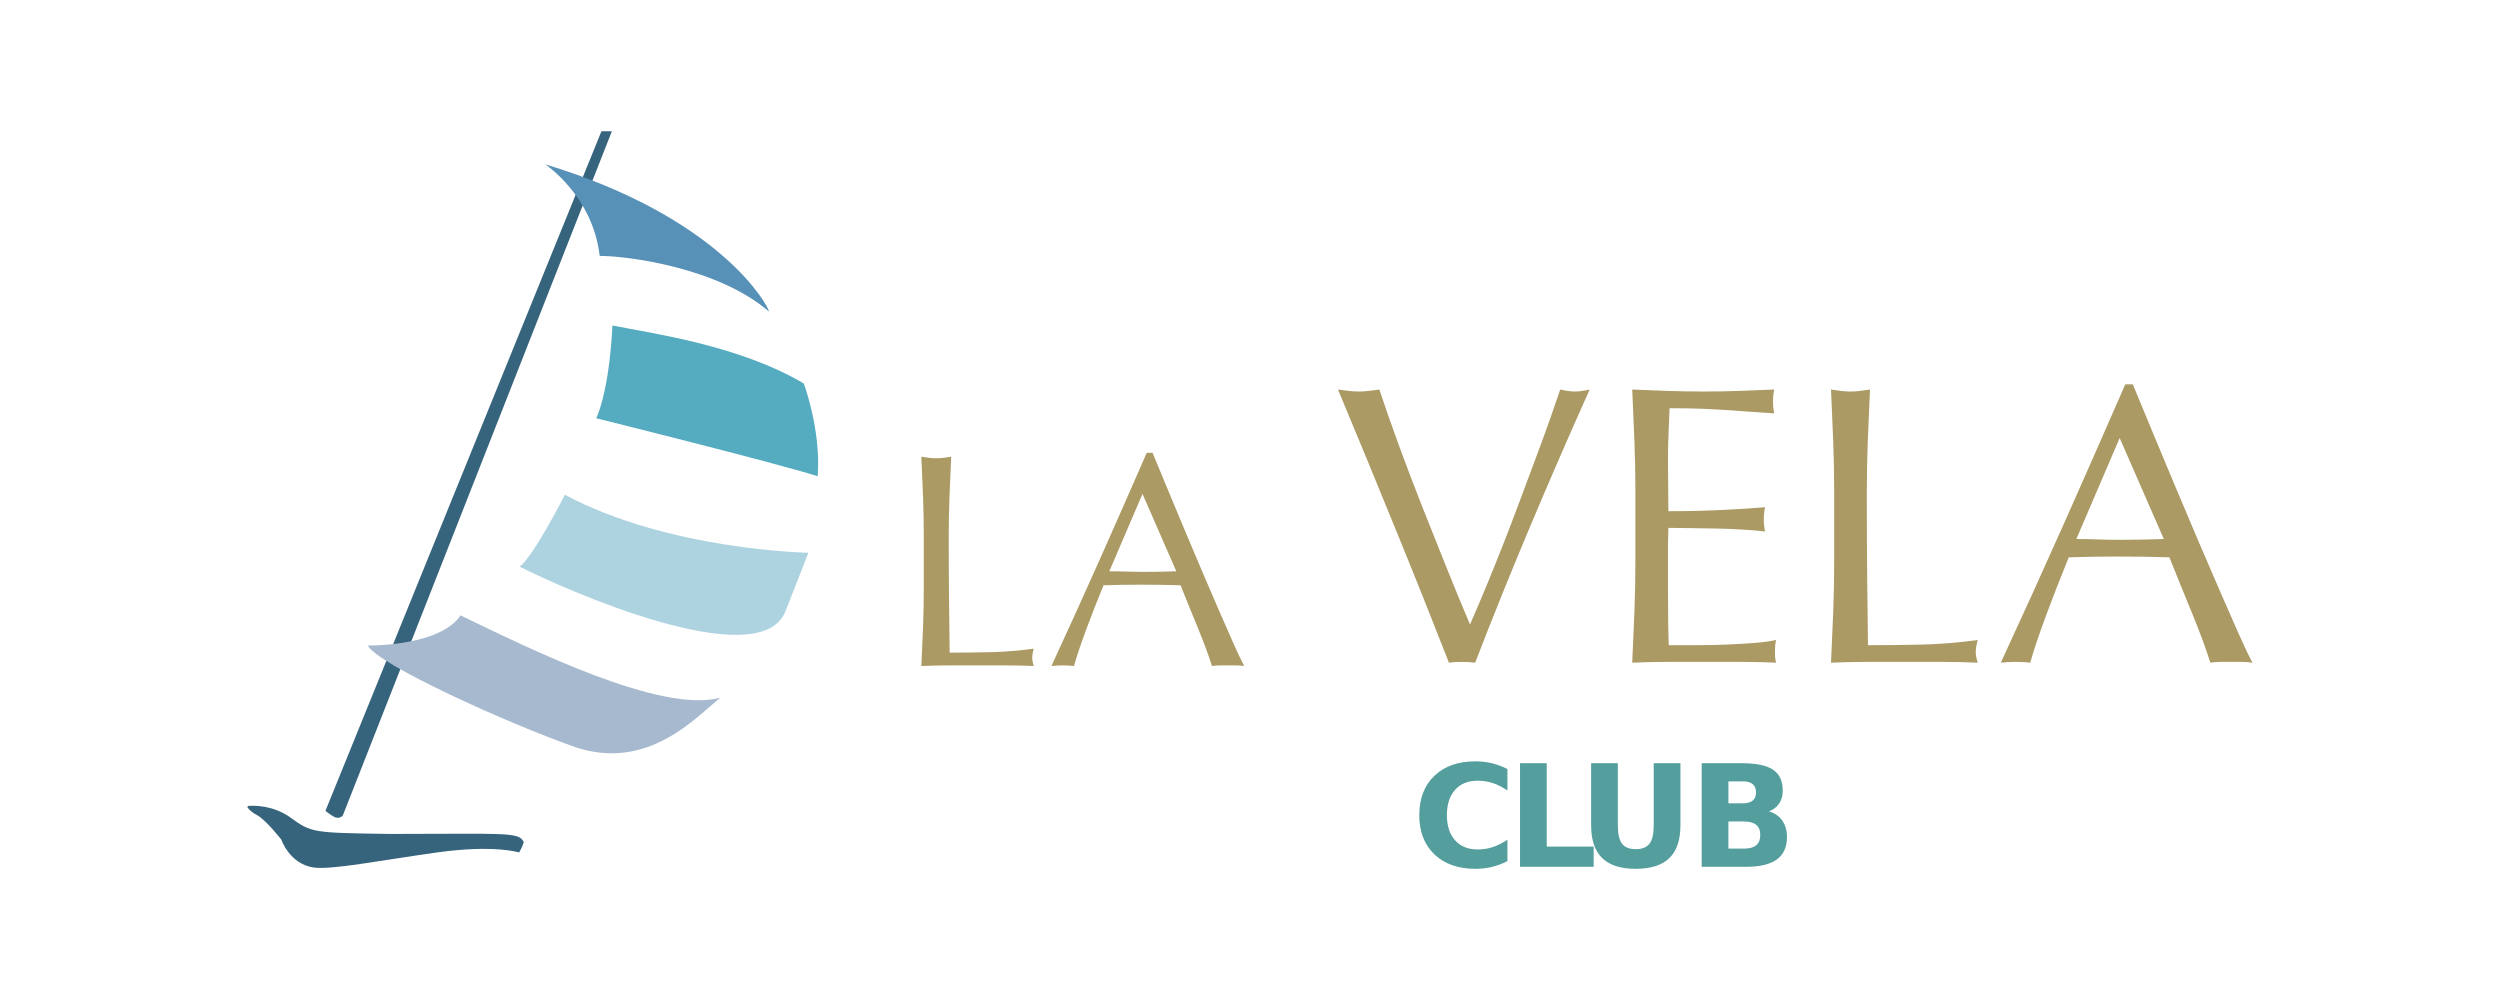 <?xml version="1.0" encoding="UTF-8"?>
<svg xmlns="http://www.w3.org/2000/svg" id="Livello_1" data-name="Livello 1" version="1.1" viewBox="0 0 3543.31 1417.32">
  <defs>
    <style>
      .cls-1 {
        fill: #55abbf;
      }

      .cls-1, .cls-2, .cls-3, .cls-4, .cls-5, .cls-6, .cls-7, .cls-8 {
        stroke-width: 0px;
      }

      .cls-2 {
        fill: #0092d3;
      }

      .cls-3 {
        fill: #549e9e;
      }

      .cls-4 {
        fill: #a7b9cf;
      }

      .cls-5 {
        fill: #ab9a64;
      }

      .cls-6 {
        fill: #add2e0;
      }

      .cls-7 {
        fill: #5791b8;
      }

      .cls-8 {
        fill: #37647d;
      }
    </style>
  </defs>
  <path class="cls-5" d="M1308.22,703.27c-.73-18.28-1.51-36.92-2.38-55.92,3.74.59,7.33,1.07,10.79,1.51,3.45.44,6.91.65,10.36.65s6.91-.22,10.37-.65c3.45-.44,7.05-.93,10.79-1.51-.87,19-1.67,37.64-2.38,55.92-.73,18.29-1.08,36.91-1.08,55.91,0,36.26.14,67.72.43,94.33.3,26.63.58,50.46.87,71.46,20.44,0,40-.21,58.72-.65,18.71-.43,38.85-2.08,60.44-4.96-1.45,5.17-2.16,9.49-2.16,12.95,0,3.17.72,7.06,2.16,11.65-13.24-.59-26.49-.86-39.72-.86h-79.65c-12.81,0-26.12.27-39.94.86.87-17.83,1.65-35.97,2.38-54.4.71-18.41,1.07-37.13,1.07-56.13v-74.26c0-19-.36-37.62-1.07-55.91"></path>
  <path class="cls-5" d="M1763.49,943.96c-4.03-.59-7.84-.86-11.44-.86h-22.88c-3.6,0-7.42.27-11.44.86-2.02-6.61-4.76-14.6-8.2-23.96-3.46-9.35-7.28-19.14-11.44-29.36-4.18-10.21-8.43-20.58-12.75-31.09-4.31-10.51-8.34-20.5-12.08-30.01-9.22-.29-18.56-.5-28.06-.64-9.5-.14-19-.21-28.5-.21-8.93,0-17.7.07-26.33.21-8.64.14-17.42.36-26.34.64-9.21,22.46-17.57,43.82-25.05,64.11-7.49,20.28-13.1,37.06-16.83,50.3-4.9-.59-10.21-.86-15.98-.86s-11.08.27-15.98.86c23.31-50.35,46.06-100.45,68.22-150.24,22.17-49.79,44.48-100.45,66.92-151.97h8.21c6.91,16.7,14.39,34.75,22.45,54.19,8.05,19.42,16.25,39.06,24.6,58.92,8.34,19.87,16.7,39.59,25.05,59.16,8.35,19.57,16.2,37.79,23.53,54.62,7.35,16.83,13.95,31.89,19.86,45.12,5.9,13.23,10.72,23.3,14.46,30.21M1572.24,809.7c7.47,0,15.24.14,23.31.43,8.05.28,15.82.43,23.31.43,8.06,0,16.12-.07,24.18-.22,8.06-.14,16.12-.34,24.18-.64l-47.92-109.67-47.05,109.67Z"></path>
  <path class="cls-5" d="M2053.59,939.23c-8.65-22.16-19.17-48.84-31.56-80.01-12.4-31.19-25.64-64.06-39.73-98.62-14.09-34.58-28.56-69.88-43.4-105.95-14.85-36.06-29.02-70.25-42.55-102.56,5.27.76,10.33,1.4,15.22,1.97,4.89.57,9.59.85,14.09.85s9.21-.28,14.09-.85c4.88-.57,9.96-1.22,15.22-1.97,8.26,24.79,17.37,50.82,27.33,78.05,9.95,27.24,20.47,54.94,31.55,83.13,11.08,28.18,22.45,56.73,34.1,85.65,11.64,28.93,23.47,57.68,35.5,86.21,6.77-15.38,14.09-32.58,21.98-51.55,7.89-18.97,15.87-38.69,23.94-59.17,8.09-20.49,16.07-41.34,23.96-62.56,7.89-21.22,15.49-41.6,22.82-61.14,7.32-19.52,13.98-37.75,20.01-54.67,5.99-16.9,11.07-31.55,15.21-43.95,8.26,1.89,15.22,2.82,20.85,2.82s12.58-.94,20.85-2.82c-29.3,65.37-57.48,130.17-84.53,194.42-27.04,64.25-52.97,128.48-77.76,192.73-6.02-.76-12.21-1.12-18.61-1.12-7.51,0-13.72.35-18.59,1.12"></path>
  <path class="cls-5" d="M2316.47,624.21c-.94-24.02-1.96-48.06-3.1-72.12,16.91.76,33.73,1.4,50.44,1.97,16.7.57,33.52.85,50.43.85s33.62-.28,50.16-.85c16.53-.57,33.24-1.22,50.15-1.97-1.13,5.64-1.69,11.27-1.69,16.9s.56,11.28,1.69,16.91c-12.02-.76-23.02-1.51-32.97-2.27-9.95-.74-20.47-1.48-31.56-2.25-11.08-.76-23.2-1.4-36.34-1.97-13.16-.56-28.94-.84-47.34-.84-.38,12.03-.84,23.48-1.41,34.38-.56,10.9-.84,23.29-.84,37.19,0,14.65.08,28.94.28,42.83.18,13.91.27,24.43.27,31.56,16.54,0,31.37-.19,44.53-.57,13.15-.37,25.17-.85,36.08-1.41,10.89-.56,20.92-1.13,30.13-1.7,9.21-.55,17.94-1.2,26.2-1.96-1.11,5.63-1.68,11.46-1.68,17.46,0,5.63.57,11.28,1.68,16.91-9.77-1.14-21.13-2.08-34.09-2.81-12.96-.76-25.92-1.23-38.88-1.41-12.97-.19-25.18-.38-36.63-.57-11.47-.19-20.58-.28-27.35-.28,0,3.38-.1,7.05-.27,10.99-.2,3.95-.28,8.93-.28,14.93v55.78c0,21.42.08,39.09.28,52.98.18,13.91.48,24.43.86,31.57h39.43c14.27,0,28.27-.29,41.99-.86,13.71-.54,26.67-1.3,38.88-2.24,12.21-.93,22.82-2.34,31.84-4.22-.77,2.63-1.23,5.54-1.4,8.73-.2,3.2-.28,6.11-.28,8.74,0,6.02.56,10.9,1.69,14.65-16.89-.76-33.73-1.12-50.43-1.12h-102.29c-16.89,0-34,.35-51.27,1.12,1.14-24.03,2.16-47.99,3.1-71.84.94-23.85,1.4-48.18,1.4-72.99v-96.93c0-24.79-.46-49.2-1.4-73.26"></path>
  <path class="cls-5" d="M2598.24,625.07c-.94-23.85-1.97-48.19-3.09-72.98,4.88.76,9.57,1.4,14.09,1.97,4.51.57,9.01.85,13.53.85s9.01-.28,13.52-.85c4.5-.57,9.2-1.22,14.09-1.97-1.13,24.79-2.16,49.13-3.11,72.98-.94,23.86-1.4,48.18-1.4,72.97,0,47.35.19,88.39.56,123.13.37,34.75.75,65.85,1.13,93.27,26.66,0,52.22-.29,76.63-.86,24.42-.54,50.72-2.72,78.9-6.46-1.89,6.75-2.83,12.39-2.83,16.89,0,4.15.94,9.22,2.83,15.22-17.29-.76-34.57-1.12-51.85-1.12h-103.98c-16.71,0-34.08.35-52.12,1.12,1.13-23.29,2.15-46.95,3.09-71,.94-24.04,1.42-48.47,1.42-73.25v-96.93c0-24.79-.48-49.11-1.42-72.97"></path>
  <path class="cls-5" d="M3192.5,939.23c-5.26-.76-10.25-1.12-14.94-1.12h-29.86c-4.71,0-9.69.35-14.95,1.12-2.63-8.63-6.19-19.06-10.7-31.28-4.51-12.18-9.5-24.97-14.94-38.31-5.45-13.34-10.99-26.86-16.62-40.57-5.64-13.72-10.9-26.78-15.78-39.17-12.03-.37-24.23-.66-36.63-.85-12.4-.18-24.78-.27-37.19-.27-11.66,0-23.1.1-34.37.27-11.27.19-22.73.48-34.38.85-12.02,29.31-22.92,57.2-32.68,83.68-9.77,26.49-17.1,48.37-21.97,65.65-6.4-.76-13.34-1.12-20.86-1.12s-14.47.35-20.85,1.12c30.42-65.73,60.11-131.11,89.04-196.09,28.92-65.01,58.05-131.13,87.35-198.38h10.71c9.02,21.79,18.78,45.37,29.3,70.73,10.51,25.36,21.23,51.01,32.12,76.91,10.9,25.94,21.79,51.68,32.69,77.23,10.89,25.54,21.13,49.31,30.72,71.28,9.57,21.97,18.21,41.63,25.92,58.9,7.69,17.28,13.99,30.42,18.87,39.44M2942.85,763.97c9.76,0,19.91.19,30.44.56,10.51.37,20.65.57,30.42.57,10.52,0,21.04-.09,31.56-.29,10.52-.18,21.04-.46,31.56-.84l-62.55-143.14-61.43,143.14Z"></path>
  <path class="cls-3" d="M2507.15,1149.96c8.13,2.36,14.42,6.72,18.89,13.08,4.45,6.36,6.68,14.16,6.68,23.41,0,14.17-4.79,24.72-14.36,31.68-9.57,6.95-24.13,10.43-43.67,10.43h-62.85v-146.85h56.85c20.39,0,35.16,3.09,44.31,9.24,9.15,6.16,13.72,16.03,13.72,29.61,0,7.15-1.67,13.23-5.02,18.25-3.34,5.01-8.19,8.74-14.55,11.17M2471.94,1202.78c7.61,0,13.33-1.6,17.16-4.82,3.84-3.21,5.75-8.06,5.75-14.55s-1.9-11.13-5.7-14.32c-3.8-3.18-9.54-4.77-17.22-4.77h-22.23v38.46h22.23ZM2470.66,1138.55c5.97,0,10.49-1.31,13.57-3.93,3.09-2.62,4.63-6.5,4.63-11.61s-1.54-8.9-4.63-11.56c-3.08-2.65-7.6-3.99-13.57-3.99h-20.95v31.08h20.95ZM2255.13,1081.7h37.87v88.03c0,12.13,1.98,20.8,5.95,26.01,3.96,5.22,10.44,7.82,19.43,7.82s15.55-2.61,19.52-7.82c3.97-5.21,5.95-13.88,5.95-26.01v-88.03h37.87v88.03c0,20.78-5.21,36.26-15.63,46.42-10.43,10.16-26.33,15.24-47.7,15.24s-37.18-5.08-47.61-15.24c-10.43-10.17-15.64-25.64-15.64-46.42v-88.03ZM2154.37,1081.7h37.87v118.22h66.49v28.63h-104.36v-146.85ZM2136.49,1220.48c-6.95,3.61-14.19,6.33-21.74,8.17-7.54,1.83-15.41,2.75-23.6,2.75-24.46,0-43.84-6.84-58.13-20.51-14.3-13.67-21.44-32.21-21.44-55.62s7.14-42.05,21.44-55.72c14.29-13.67,33.67-20.5,58.13-20.5,8.19,0,16.06.91,23.6,2.75,7.54,1.83,14.79,4.56,21.74,8.17v30.39c-7.02-4.79-13.93-8.3-20.75-10.52-6.82-2.23-14-3.35-21.54-3.35-13.51,0-24.13,4.33-31.87,12.98-7.73,8.65-11.61,20.59-11.61,35.8s3.87,27.05,11.61,35.71c7.74,8.65,18.36,12.98,31.87,12.98,7.54,0,14.72-1.12,21.54-3.35,6.82-2.23,13.73-5.73,20.75-10.52v30.39Z"></path>
  <path class="cls-8" d="M852.43,186.04h14.78l-381.27,969.63s-4.93,6.57-13.15,1.65c-8.21-4.94-11.5-8.21-11.5-8.21L852.43,186.04Z"></path>
  <path class="cls-8" d="M351.08,1144.78c-.76-.99-.11-2.44,1.13-2.53,8.43-.64,35.23-1.02,59.77,16.71,29.58,21.37,31.22,21.37,139.69,23,164.34,0,184.07-3.29,190.64,11.51-1.64,6.57-6.57,14.79-6.57,14.79,0,0-34.51-11.51-116.69,0-82.17,11.5-147.91,24.65-174.2,21.36-34.51-4.93-46.02-39.44-46.02-39.44,0,0-22.19-28.76-35.34-35.33-6.44-3.22-10.43-7.49-12.42-10.07"></path>
  <path class="cls-7" d="M772.71,232.87s67.38,44.37,77.25,129.84c39.44,0,167.63,16.43,239.94,78.89,0-6.58-67.38-133.12-317.18-208.72"></path>
  <path class="cls-1" d="M1139.2,543.49s24.66,65.74,19.73,131.48c-62.45-19.72-313.9-82.17-313.9-82.17,0,0,18.07-34.51,23.01-131.47,57.52,11.51,179.13,27.93,271.16,82.17"></path>
  <path class="cls-6" d="M800.66,701.26s-44.37,87.1-64.09,101.89c60.81,31.22,338.55,154.48,376.34,64.09l32.87-83.81s-197.21-3.29-345.12-82.17"></path>
  <path class="cls-4" d="M521.27,914.91s101.89,1.64,131.47-42.73c98.61,47.66,284.32,139.69,368.13,116.69-34.51,27.94-101.89,103.54-203.79,70.67-98.6-34.51-282.67-118.33-295.82-144.62"></path>
  <path class="cls-2" d="M6977.83,1996.5l.79.02v35.91c-.64-.01-1.29-.03-1.94-.05l1.14-35.88Z"></path>
  <path class="cls-2" d="M6977.83,1904.87l.79.02v35.91c-.65-.01-1.29-.03-1.94-.05l1.14-35.88Z"></path>
  <path class="cls-2" d="M6977.83,1813.24l.79.02v35.91c-.65-.02-1.29-.03-1.94-.05l1.14-35.88Z"></path>
  <path class="cls-2" d="M6977.83,1721.62l.79.02v35.91c-.65-.02-1.29-.03-1.94-.05l1.14-35.88Z"></path>
  <path class="cls-2" d="M6977.83,1629.99l.79.02v35.91c-.65-.02-1.29-.03-1.94-.05l1.14-35.88Z"></path>
  <path class="cls-2" d="M6977.83,1538.36l.79.02v35.91c-.64-.01-1.29-.03-1.94-.05l1.14-35.88Z"></path>
  <path class="cls-2" d="M6977.83,1446.74l.79.02v35.91c-.65-.02-1.29-.03-1.94-.05l1.14-35.88Z"></path>
  <path class="cls-2" d="M6977.83,1355.11l.79.02v35.91c-.65-.02-1.29-.03-1.94-.05l1.14-35.88Z"></path>
  <path class="cls-2" d="M6977.83,1263.48l.79.02v35.91c-.65-.02-1.29-.03-1.94-.05l1.14-35.88Z"></path>
  <path class="cls-2" d="M6977.83,1171.86l.79.02v35.91c-.65-.02-1.29-.03-1.94-.05l1.14-35.88Z"></path>
  <path class="cls-2" d="M6977.83,1080.23l.79.02v35.91c-.64-.01-1.29-.03-1.94-.05l1.14-35.88Z"></path>
  <path class="cls-2" d="M6977.83,988.6l.79.02v35.91c-.65-.02-1.3-.04-1.94-.06l1.14-35.88Z"></path>
  <path class="cls-2" d="M6977.83,896.98l.79.02v35.91c-.65-.01-1.29-.03-1.94-.05l1.14-35.88Z"></path>
  <path class="cls-2" d="M6977.83,805.35l.79.02v35.91c-.65-.02-1.29-.03-1.94-.05l1.14-35.88Z"></path>
  <path class="cls-2" d="M6977.83,713.72l.79.02v35.91c-.65-.02-1.29-.03-1.94-.05l1.14-35.88Z"></path>
  <path class="cls-2" d="M6977.83,622.1l.79.02v35.91c-.65-.02-1.29-.03-1.94-.05l1.14-35.88Z"></path>
  <path class="cls-2" d="M6977.83,530.47l.79.02v35.91c-.65-.02-1.29-.03-1.94-.05l1.14-35.88Z"></path>
  <path class="cls-2" d="M6977.83,438.84l.79.02v35.91c-.64-.01-1.29-.03-1.94-.05l1.14-35.88Z"></path>
  <path class="cls-2" d="M6977.83,347.22l.79.02v35.91c-.65-.02-1.3-.03-1.94-.05l1.14-35.88Z"></path>
  <path class="cls-2" d="M6977.83,255.59l.79.02v35.91c-.65-.02-1.3-.03-1.94-.05l1.14-35.88Z"></path>
  <path class="cls-2" d="M6977.83,163.97l.79.02v35.91c-.65-.01-1.29-.03-1.94-.05l1.14-35.88Z"></path>
  <path class="cls-2" d="M4053.31,3528.4l1.37.02v35.91c-1.12-.02-2.24-.03-3.35-.05l1.98-35.88Z"></path>
</svg>
